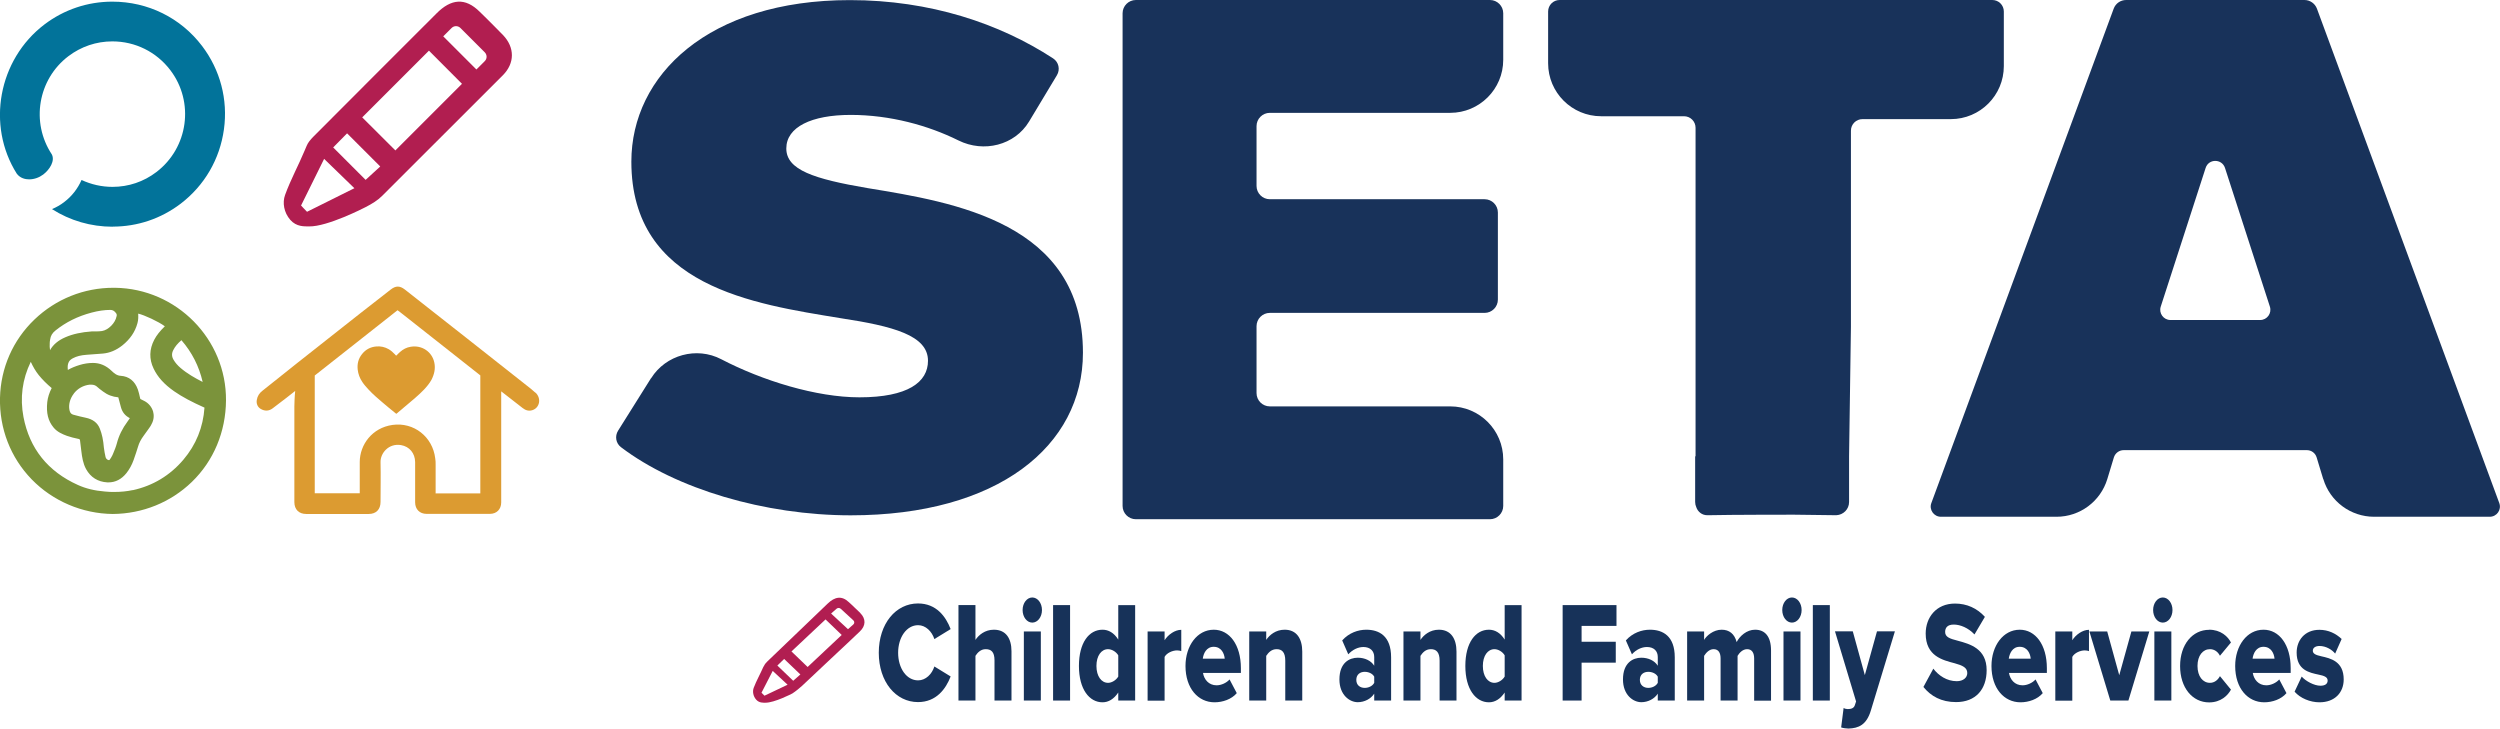 <?xml version="1.0" encoding="UTF-8"?><svg id="Layer_1" xmlns="http://www.w3.org/2000/svg" width="242.81" height="70.76" viewBox="0 0 242.81 70.76"><defs><style>.cls-1{fill:#18325a;}.cls-2{fill:#b11e50;}.cls-3{fill:#dc9b31;}.cls-4{fill:#7b933b;}.cls-5{isolation:isolate;}.cls-6{fill:#b11e51;}.cls-7{fill:#173259;}.cls-8{fill:#02739a;}</style></defs><path class="cls-1" d="M63.25,36.72c1.41-2.25,4.41-3.08,6.8-1.83,3.99,2.08,9.23,3.7,13.42,3.7,4.72,0,6.66-1.48,6.66-3.55,0-2.47-3.38-3.36-8.51-4.14-8.41-1.38-20.3-3.06-20.3-15.2C61.32,7.31,68.8.01,82.54.01c7.81,0,14.54,2.27,19.74,5.66.55.36.71,1.08.37,1.64l-2.7,4.49c-1.39,2.31-4.4,3.06-6.86,1.84-2.94-1.46-6.64-2.48-10.46-2.48s-6.26,1.18-6.26,3.26,2.67,2.96,7.9,3.85c8.41,1.38,20.91,3.36,20.91,15.99,0,9.08-8.3,15.79-22.55,15.79-8.36,0-16.99-2.57-22.32-6.62-.5-.38-.61-1.07-.28-1.6l3.2-5.1h.02Z"/><path class="cls-1" d="M109.03,49.13V1.29c0-.71.58-1.29,1.29-1.29h34.39c.71,0,1.29.58,1.29,1.29v4.52c0,2.85-2.31,5.15-5.15,5.15h-17.52c-.71,0-1.29.58-1.29,1.29v5.81c0,.71.58,1.29,1.29,1.29h20.86c.71,0,1.29.58,1.29,1.29v8.46c0,.71-.58,1.29-1.29,1.29h-20.86c-.71,0-1.29.58-1.29,1.29v6.5c0,.71.58,1.29,1.29,1.29h17.52c2.85,0,5.15,2.31,5.15,5.15v4.52c0,.71-.58,1.29-1.29,1.29h-34.39c-.71,0-1.29-.58-1.29-1.29h0Z"/><path class="cls-1" d="M225.64,46.53l-.64-2.11c-.13-.42-.51-.7-.95-.7h-17.79c-.44,0-.82.29-.95.7l-.64,2.11c-.66,2.17-2.66,3.66-4.93,3.66h-11.23c-.69,0-1.17-.69-.93-1.33L205.29.84c.19-.51.67-.84,1.21-.84h17.32c.54,0,1.02.34,1.21.84l17.71,48.02c.24.65-.24,1.33-.93,1.33h-11.23c-2.27,0-4.28-1.49-4.93-3.66h-.01ZM214.22,16.31l-4.36,13.47c-.21.64.27,1.3.94,1.3h8.72c.67,0,1.15-.66.94-1.3l-4.36-13.47c-.3-.91-1.59-.91-1.88,0Z"/><path class="cls-1" d="M193.5,0h-42.02c-.62,0-1.12.5-1.12,1.12v5.02c0,2.85,2.31,5.15,5.15,5.15h8.05c.62,0,1.12.5,1.12,1.12v31.93l-.04-.04v4.45c0,.18.04.36.11.51.15.45.56.78,1.06.78h.14l2.15-.03c1.53,0,3.44-.03,5.42-.02h.82l3.94.05h.07c.68-.03,1.24-.58,1.24-1.28v-4.45l.18-12.55V12.69c0-.62.5-1.12,1.12-1.12h8.58c2.85,0,5.15-2.31,5.15-5.15V1.12c0-.62-.5-1.12-1.12-1.12Z"/><path class="cls-8" d="M10.94,22.02c-2.12,0-4.15-.6-5.89-1.71.42-.18.82-.4,1.19-.69.74-.56,1.31-1.3,1.68-2.14.94.44,1.96.67,3.01.67,1.55,0,3.03-.5,4.26-1.44,3.1-2.36,3.71-6.8,1.35-9.9-1.35-1.77-3.4-2.79-5.63-2.79-1.55,0-3.03.5-4.27,1.44-2.96,2.25-3.66,6.43-1.61,9.53.33.62-.19,1.47-.83,1.96-.4.3-.89.47-1.37.47h0c-.36,0-.86-.1-1.2-.55C-1.33,12.18-.17,5.79,4.31,2.38,6.22.93,8.51.16,10.91.16c3.46,0,6.64,1.57,8.72,4.31,1.76,2.32,2.52,5.2,2.12,8.09-.4,2.9-1.89,5.46-4.21,7.23-1.91,1.45-4.19,2.22-6.6,2.22h0Z"/><path class="cls-4" d="M11.17,27.95h-.15c-2.87,0-5.59,1.09-7.67,3.08C1.25,33.04.07,35.74,0,38.63c-.07,3,1.03,5.82,3.08,7.93,2.05,2.11,4.92,3.33,7.87,3.36h0c2.9-.02,5.63-1.13,7.68-3.11,2.12-2.05,3.3-4.87,3.32-7.93.04-5.94-4.8-10.85-10.78-10.93ZM12.89,47.6c-.56.12-1.14.18-1.77.18-.29,0-.6,0-.92-.04-1.01-.08-1.87-.29-2.64-.64-2.91-1.31-4.69-3.53-5.28-6.6-.35-1.85-.12-3.66.71-5.36.2.44.45.89.78,1.3.36.44.77.85,1.25,1.25-.24.47-.38.92-.43,1.36-.11,1.06.08,1.83.61,2.47.35.43.84.64,1.3.81.33.12.7.21,1.13.3.11.02.12.05.14.13.05.36.09.72.13,1.06.07.58.16,1.19.46,1.74.44.8,1.15,1.24,2.06,1.29h.12c.67,0,1.26-.3,1.74-.9.29-.37.52-.78.7-1.28l.05-.15c.13-.37.26-.75.37-1.12.11-.39.3-.74.56-1.09.16-.21.31-.43.46-.64l.16-.23s.06-.09.08-.13l.04-.08c.29-.5.25-.96.17-1.26-.13-.44-.44-.82-.86-1.03-.12-.06-.24-.11-.38-.19l-.04-.16c-.06-.27-.12-.52-.2-.76-.29-.82-.87-1.28-1.67-1.33-.37-.02-.63-.24-.88-.48-.54-.52-1.14-.77-1.81-.77-.44,0-.88.07-1.3.2-.43.13-.81.29-1.14.48-.03-.27-.03-.53.09-.77.09-.18.26-.29.41-.37.36-.19.77-.29,1.3-.33l1.6-.12c.67-.06,1.29-.32,1.89-.79.75-.6,1.24-1.31,1.47-2.16.09-.32.09-.63.07-.93.59.13,1.99.78,2.59,1.23-.48.47-.8.87-1.03,1.31-.48.92-.51,1.87-.06,2.8.39.82,1.02,1.52,1.99,2.2.79.55,1.72,1.04,2.95,1.59-.13,1.91-.82,3.61-2.05,5.06-1.3,1.53-2.96,2.53-4.92,2.96h0ZM19.65,37.08c-.72-.37-1.47-.79-2.12-1.35-.28-.24-.5-.49-.67-.78-.19-.32-.2-.62-.03-.95.17-.34.42-.64.79-.96,1.02,1.17,1.71,2.53,2.06,4.04h-.03ZM7.17,38.22c.38-.49.92-.79,1.53-.86h.16c.25,0,.44.07.61.24.13.12.27.23.44.35l.09.07c.45.34.93.52,1.49.57.06.22.25.94.25.94.13.5.42.86.87,1.08-.07.1-.13.21-.21.31-.52.7-.86,1.4-1.05,2.14-.09.34-.23.68-.37,1.01l-.06.14c-.08.18-.2.35-.29.47h-.12c-.14-.06-.23-.16-.26-.3-.06-.29-.13-.6-.16-.9-.06-.73-.18-1.31-.39-1.84-.22-.57-.67-.92-1.38-1.07-.38-.08-.76-.17-1.19-.29-.28-.08-.36-.27-.4-.55-.07-.5.09-1.05.44-1.5h0ZM11.32,30.72c-.11.64-.79,1.33-1.41,1.43-.2.03-.39.04-.68.04-.11,0-.22,0-.33,0-.99.07-1.83.25-2.56.57-.69.3-1.18.71-1.48,1.25-.04-.22-.04-.45-.03-.67,0-.1.01-.19.04-.37.05-.36.21-.63.53-.88,1-.8,2.14-1.37,3.5-1.73.64-.17,1.24-.26,1.82-.26h0c.23,0,.4.1.57.34.02.03.07.1.04.28h0Z"/><path class="cls-3" d="M52,38.14c-.28-.26-.57-.49-.87-.72-1.91-1.51-3.82-3.02-5.73-4.52-1.18-.93-2.37-1.86-3.55-2.79-.84-.66-1.69-1.33-2.53-1.99-.49-.38-.88-.38-1.37,0-1,.78-2.01,1.56-3,2.34-2.01,1.58-4.01,3.16-6.01,4.74-1.15.91-2.3,1.83-3.45,2.75-.3.23-.49.52-.55.9-.06.36.08.69.39.87.4.23.79.21,1.15-.06.45-.34.9-.68,1.35-1.03.28-.22.56-.44.84-.66-.06.55-.08,1.38-.08,1.49v9.31c0,.71.44,1.15,1.15,1.15h6.07c.72,0,1.15-.44,1.15-1.17,0-1.28.03-2.57,0-3.85-.03-.86.77-1.87,1.99-1.67.82.14,1.36.79,1.37,1.65v3.91c0,.67.44,1.12,1.11,1.12h6.15c.66,0,1.1-.45,1.1-1.11v-10.79c.69.54,1.38,1.08,2.08,1.62.28.22.59.32.94.21.73-.23.9-1.16.31-1.71h0ZM42.31,47.9v-2.77c0-.21,0-.42-.04-.62-.25-2.08-2.07-3.53-4.15-3.24-1.98.28-3.17,1.92-3.18,3.59v3.05h-4.37v-11.44c1.95-1.54,3.91-3.08,5.86-4.62.72-.57,1.45-1.14,2.18-1.72.09.07.17.12.24.18,1.08.85,2.17,1.71,3.25,2.56,1.52,1.2,3.03,2.4,4.55,3.59v11.46h-4.35v-.02Z"/><g id="zSmcj4"><path class="cls-3" d="M38.46,40.17s-.07-.06-.11-.09c-.38-.31-.77-.62-1.14-.94-.49-.42-.99-.84-1.43-1.32-.21-.23-.42-.46-.59-.72-.25-.37-.4-.77-.45-1.21-.06-.56.07-1.07.43-1.51.35-.44.81-.68,1.37-.73.43-.04.84.05,1.22.27.22.13.41.3.59.49.03.03.06.06.09.1.03.04.05.04.08,0,.11-.11.22-.23.34-.33.29-.26.63-.44,1.02-.5,1.1-.19,2.08.49,2.3,1.52.13.59,0,1.15-.27,1.68-.19.35-.45.66-.72.95-.28.28-.56.56-.86.81-.6.52-1.22,1.03-1.83,1.55h0l-.03-.02Z"/></g><path class="cls-2" d="M48.85,3.4c-.57-.59-1.16-1.17-1.77-1.78l-.49-.48c-1.41-1.4-2.78-1.26-4.19.16-3.99,3.99-7.99,7.98-11.97,11.98-.29.3-.51.56-.64.87l-.2.47c-.6,1.44-1.35,2.8-1.9,4.31-.28.76-.11,1.72.5,2.42s1.38.63,1.84.64c1.77.03,5.32-1.79,5.47-1.87.64-.33,1.17-.65,1.63-1.11,2.24-2.23,9.32-9.3,11.7-11.69,1.18-1.18,1.18-2.71.02-3.92ZM34.42,18.28l-4.6,2.29s-.59-.61-.58-.61l2.24-4.53,2.95,2.86h0ZM36.93,16.17l-1.42,1.3-3.15-3.15,1.35-1.37,3.22,3.22ZM44.86,8.15l-6.46,6.46-3.22-3.21,6.48-6.48,3.21,3.22h0ZM47.26,5.51c0,.16-.06.31-.18.43l-.81.81-3.22-3.22.81-.81c.24-.24.62-.24.86,0l2.36,2.36c.11.11.18.27.18.43Z"/><g class="cls-5"><g class="cls-5"><path class="cls-7" d="M85.35,63.41c0-2.86,1.67-4.8,3.81-4.8,1.78,0,2.7,1.27,3.17,2.49l-1.58.97c-.24-.74-.84-1.35-1.58-1.35-1.11,0-1.94,1.17-1.94,2.68s.82,2.68,1.94,2.68c.74,0,1.35-.61,1.58-1.35l1.58.97c-.46,1.2-1.39,2.49-3.17,2.49-2.14,0-3.81-1.95-3.81-4.8Z"/><path class="cls-7" d="M96.59,68.04v-3.91c0-.82-.33-1.08-.86-1.08-.48,0-.8.35-.99.65v4.34h-1.65v-9.27h1.65v3.38c.31-.47.92-.99,1.79-.99,1.18,0,1.71.86,1.71,2.1v4.78h-1.65Z"/><path class="cls-7" d="M99.32,59.25c0-.68.42-1.22.94-1.22s.94.54.94,1.22-.42,1.22-.94,1.22-.94-.54-.94-1.22ZM99.44,68.04v-6.71h1.65v6.71h-1.65Z"/><path class="cls-7" d="M102.28,68.04v-9.27h1.65v9.27h-1.65Z"/><path class="cls-7" d="M108.61,68.04v-.78c-.43.64-.95.95-1.53.95-1.27,0-2.29-1.25-2.29-3.53s.99-3.52,2.29-3.52c.57,0,1.11.29,1.53.96v-3.35h1.64v9.27h-1.64ZM108.61,63.65c-.21-.36-.64-.6-.99-.6-.65,0-1.13.63-1.13,1.63s.48,1.64,1.13,1.64c.35,0,.78-.25.99-.61v-2.06Z"/><path class="cls-7" d="M111.46,68.04v-6.71h1.65v.85c.34-.54,1-1.01,1.62-1.01v2.07c-.1-.04-.24-.07-.41-.07-.43,0-1,.24-1.21.63v4.25h-1.65Z"/><path class="cls-7" d="M117.88,61.16c1.53,0,2.64,1.46,2.64,3.74v.46h-3.68c.1.62.55,1.2,1.32,1.2.46,0,.97-.24,1.26-.57l.7,1.33c-.51.6-1.37.89-2.16.89-1.59,0-2.82-1.35-2.82-3.53,0-1.95,1.13-3.52,2.75-3.52ZM116.82,63.97h2.13c-.04-.47-.31-1.15-1.07-1.15-.72,0-1,.67-1.06,1.15Z"/><path class="cls-7" d="M124.83,68.04v-3.88c0-.82-.33-1.11-.84-1.11s-.81.35-1.01.65v4.34h-1.65v-6.71h1.65v.82c.31-.47.92-.99,1.79-.99,1.18,0,1.71.89,1.71,2.13v4.75h-1.65Z"/><path class="cls-7" d="M133.47,68.04v-.67c-.32.5-.94.83-1.6.83-.79,0-1.78-.7-1.78-2.21,0-1.63.98-2.11,1.78-2.11.68,0,1.29.28,1.6.78v-.85c0-.58-.39-.97-1.05-.97-.51,0-1.05.25-1.47.71l-.59-1.35c.66-.74,1.55-1.04,2.34-1.04,1.24,0,2.41.6,2.41,2.68v4.2h-1.65ZM133.47,65.72c-.17-.31-.56-.47-.92-.47-.44,0-.82.25-.82.78s.38.78.82.78c.36,0,.75-.17.92-.49v-.6Z"/><path class="cls-7" d="M139.82,68.04v-3.88c0-.82-.33-1.11-.85-1.11s-.81.35-1.01.65v4.34h-1.65v-6.71h1.65v.82c.31-.47.92-.99,1.79-.99,1.18,0,1.71.89,1.71,2.13v4.75h-1.65Z"/><path class="cls-7" d="M146.14,68.04v-.78c-.43.64-.95.95-1.53.95-1.27,0-2.29-1.25-2.29-3.53s1-3.52,2.29-3.52c.57,0,1.11.29,1.53.96v-3.35h1.64v9.27h-1.64ZM146.14,63.65c-.21-.36-.64-.6-.99-.6-.65,0-1.13.63-1.13,1.63s.48,1.64,1.13,1.64c.35,0,.78-.25.99-.61v-2.06Z"/><path class="cls-7" d="M151.77,68.04v-9.27h5.23v2.02h-3.39v1.54h3.32v2.03h-3.32v3.68h-1.84Z"/><path class="cls-7" d="M161.01,68.04v-.67c-.32.5-.94.83-1.6.83-.79,0-1.78-.7-1.78-2.21,0-1.63.98-2.11,1.78-2.11.68,0,1.29.28,1.6.78v-.85c0-.58-.38-.97-1.05-.97-.51,0-1.05.25-1.46.71l-.59-1.35c.66-.74,1.55-1.04,2.34-1.04,1.24,0,2.41.6,2.41,2.68v4.2h-1.65ZM161.01,65.72c-.17-.31-.56-.47-.92-.47-.44,0-.82.25-.82.78s.39.78.82.78c.36,0,.75-.17.92-.49v-.6Z"/><path class="cls-7" d="M170.37,68.04v-4.09c0-.51-.19-.9-.68-.9-.45,0-.77.38-.93.65v4.34h-1.65v-4.09c0-.51-.18-.9-.68-.9-.44,0-.75.38-.92.65v4.34h-1.65v-6.71h1.65v.82c.22-.39.89-.99,1.7-.99.74,0,1.25.4,1.46,1.2.3-.58.97-1.2,1.79-1.2.95,0,1.55.64,1.55,2.02v4.87h-1.64Z"/><path class="cls-7" d="M173.1,59.25c0-.68.42-1.22.94-1.22s.94.54.94,1.22-.42,1.22-.94,1.22-.94-.54-.94-1.22ZM173.22,68.04v-6.71h1.65v6.71h-1.65Z"/><path class="cls-7" d="M176.07,68.04v-9.27h1.65v9.27h-1.65Z"/><path class="cls-7" d="M179.04,68.75c.12.08.28.12.41.12.37,0,.61-.1.7-.38l.12-.36-2.05-6.81h1.73l1.17,4.25,1.18-4.25h1.74l-2.33,7.67c-.42,1.42-1.2,1.74-2.18,1.77-.15,0-.54-.04-.71-.11l.24-1.9Z"/><path class="cls-7" d="M187.77,64.94c.51.67,1.31,1.22,2.28,1.22.63,0,1.02-.35,1.02-.79,0-.53-.46-.74-1.22-.95-1.18-.31-2.82-.7-2.82-2.89,0-1.56,1.02-2.91,2.85-2.91,1.14,0,2.14.45,2.9,1.29l-1.01,1.71c-.6-.64-1.38-.96-2.01-.96s-.84.32-.84.72c0,.49.44.65,1.23.85,1.18.32,2.8.76,2.8,2.86,0,1.86-1.06,3.1-2.97,3.1-1.44,0-2.45-.58-3.17-1.47l.97-1.79Z"/><path class="cls-7" d="M196.16,61.16c1.53,0,2.64,1.46,2.64,3.74v.46h-3.68c.1.62.54,1.2,1.32,1.2.46,0,.97-.24,1.26-.57l.7,1.33c-.51.6-1.37.89-2.16.89-1.59,0-2.82-1.35-2.82-3.53,0-1.95,1.13-3.52,2.75-3.52ZM195.1,63.97h2.13c-.04-.47-.31-1.15-1.07-1.15-.72,0-.99.67-1.06,1.15Z"/><path class="cls-7" d="M199.62,68.04v-6.71h1.65v.85c.34-.54,1-1.01,1.62-1.01v2.07c-.1-.04-.24-.07-.41-.07-.43,0-1,.24-1.21.63v4.25h-1.65Z"/><path class="cls-7" d="M204.96,68.04l-2.03-6.71h1.73l1.17,4.25,1.18-4.25h1.74l-2.03,6.71h-1.75Z"/><path class="cls-7" d="M209.12,59.25c0-.68.42-1.22.94-1.22s.94.54.94,1.22-.42,1.22-.94,1.22-.94-.54-.94-1.22ZM209.24,68.04v-6.71h1.65v6.71h-1.65Z"/><path class="cls-7" d="M214.56,61.16c1.11,0,1.81.64,2.12,1.24l-1.07,1.29c-.2-.39-.54-.64-.97-.64-.68,0-1.21.61-1.21,1.63s.52,1.64,1.21,1.64c.44,0,.77-.28.97-.65l1.07,1.31c-.31.58-1,1.24-2.12,1.24-1.62,0-2.82-1.42-2.82-3.53s1.21-3.52,2.82-3.52Z"/><path class="cls-7" d="M219.84,61.16c1.53,0,2.64,1.46,2.64,3.74v.46h-3.68c.1.62.54,1.2,1.31,1.2.46,0,.97-.24,1.26-.57l.7,1.33c-.51.6-1.37.89-2.16.89-1.59,0-2.82-1.35-2.82-3.53,0-1.95,1.13-3.52,2.75-3.52ZM218.78,63.97h2.13c-.04-.47-.31-1.15-1.07-1.15-.72,0-1,.67-1.06,1.15Z"/><path class="cls-7" d="M223.55,65.71c.38.44,1.21.89,1.82.89.49,0,.7-.21.7-.5,0-.35-.35-.47-.89-.58-.88-.19-2.12-.43-2.12-2.14,0-1.18.78-2.21,2.21-2.21.87,0,1.6.36,2.16.89l-.63,1.42c-.31-.39-.9-.74-1.52-.74-.38,0-.65.17-.65.46s.28.42.82.54c.88.2,2.18.47,2.18,2.25,0,1.28-.87,2.22-2.35,2.22-.92,0-1.87-.4-2.42-1.03l.69-1.47Z"/></g></g><path class="cls-6" d="M83.55,59.53c-.28-.28-.57-.55-.87-.83l-.24-.22c-.69-.65-1.36-.52-2.05.14-1.95,1.87-3.9,3.74-5.85,5.61-.14.14-.25.26-.32.41l-.09.15c-.29.67-.66,1.31-.93,2.02-.13.35-.05.81.24,1.14s.68.3.9.3c.86.01,2.55-.86,2.62-.9.35-.23.71-.53.94-.74,1.09-1.05,4.45-4.16,5.61-5.28.58-.55.61-1.22.04-1.79h0ZM76.5,66.5l-2.25,1.07-.29-.29,1.09-2.12,1.44,1.34h.01ZM77.73,65.51l-.69.61-1.54-1.48.66-.64,1.58,1.51h-.01ZM81.74,61.68l-3.3,3.1-1.57-1.51,3.31-3.11,1.57,1.51h0ZM82.97,60.45c0,.08-.03.15-.09.2l-.52.46-1.64-1.52.52-.46c.12-.11.3-.11.42,0l1.22,1.12c.06.05.09.13.09.2Z"/></svg>